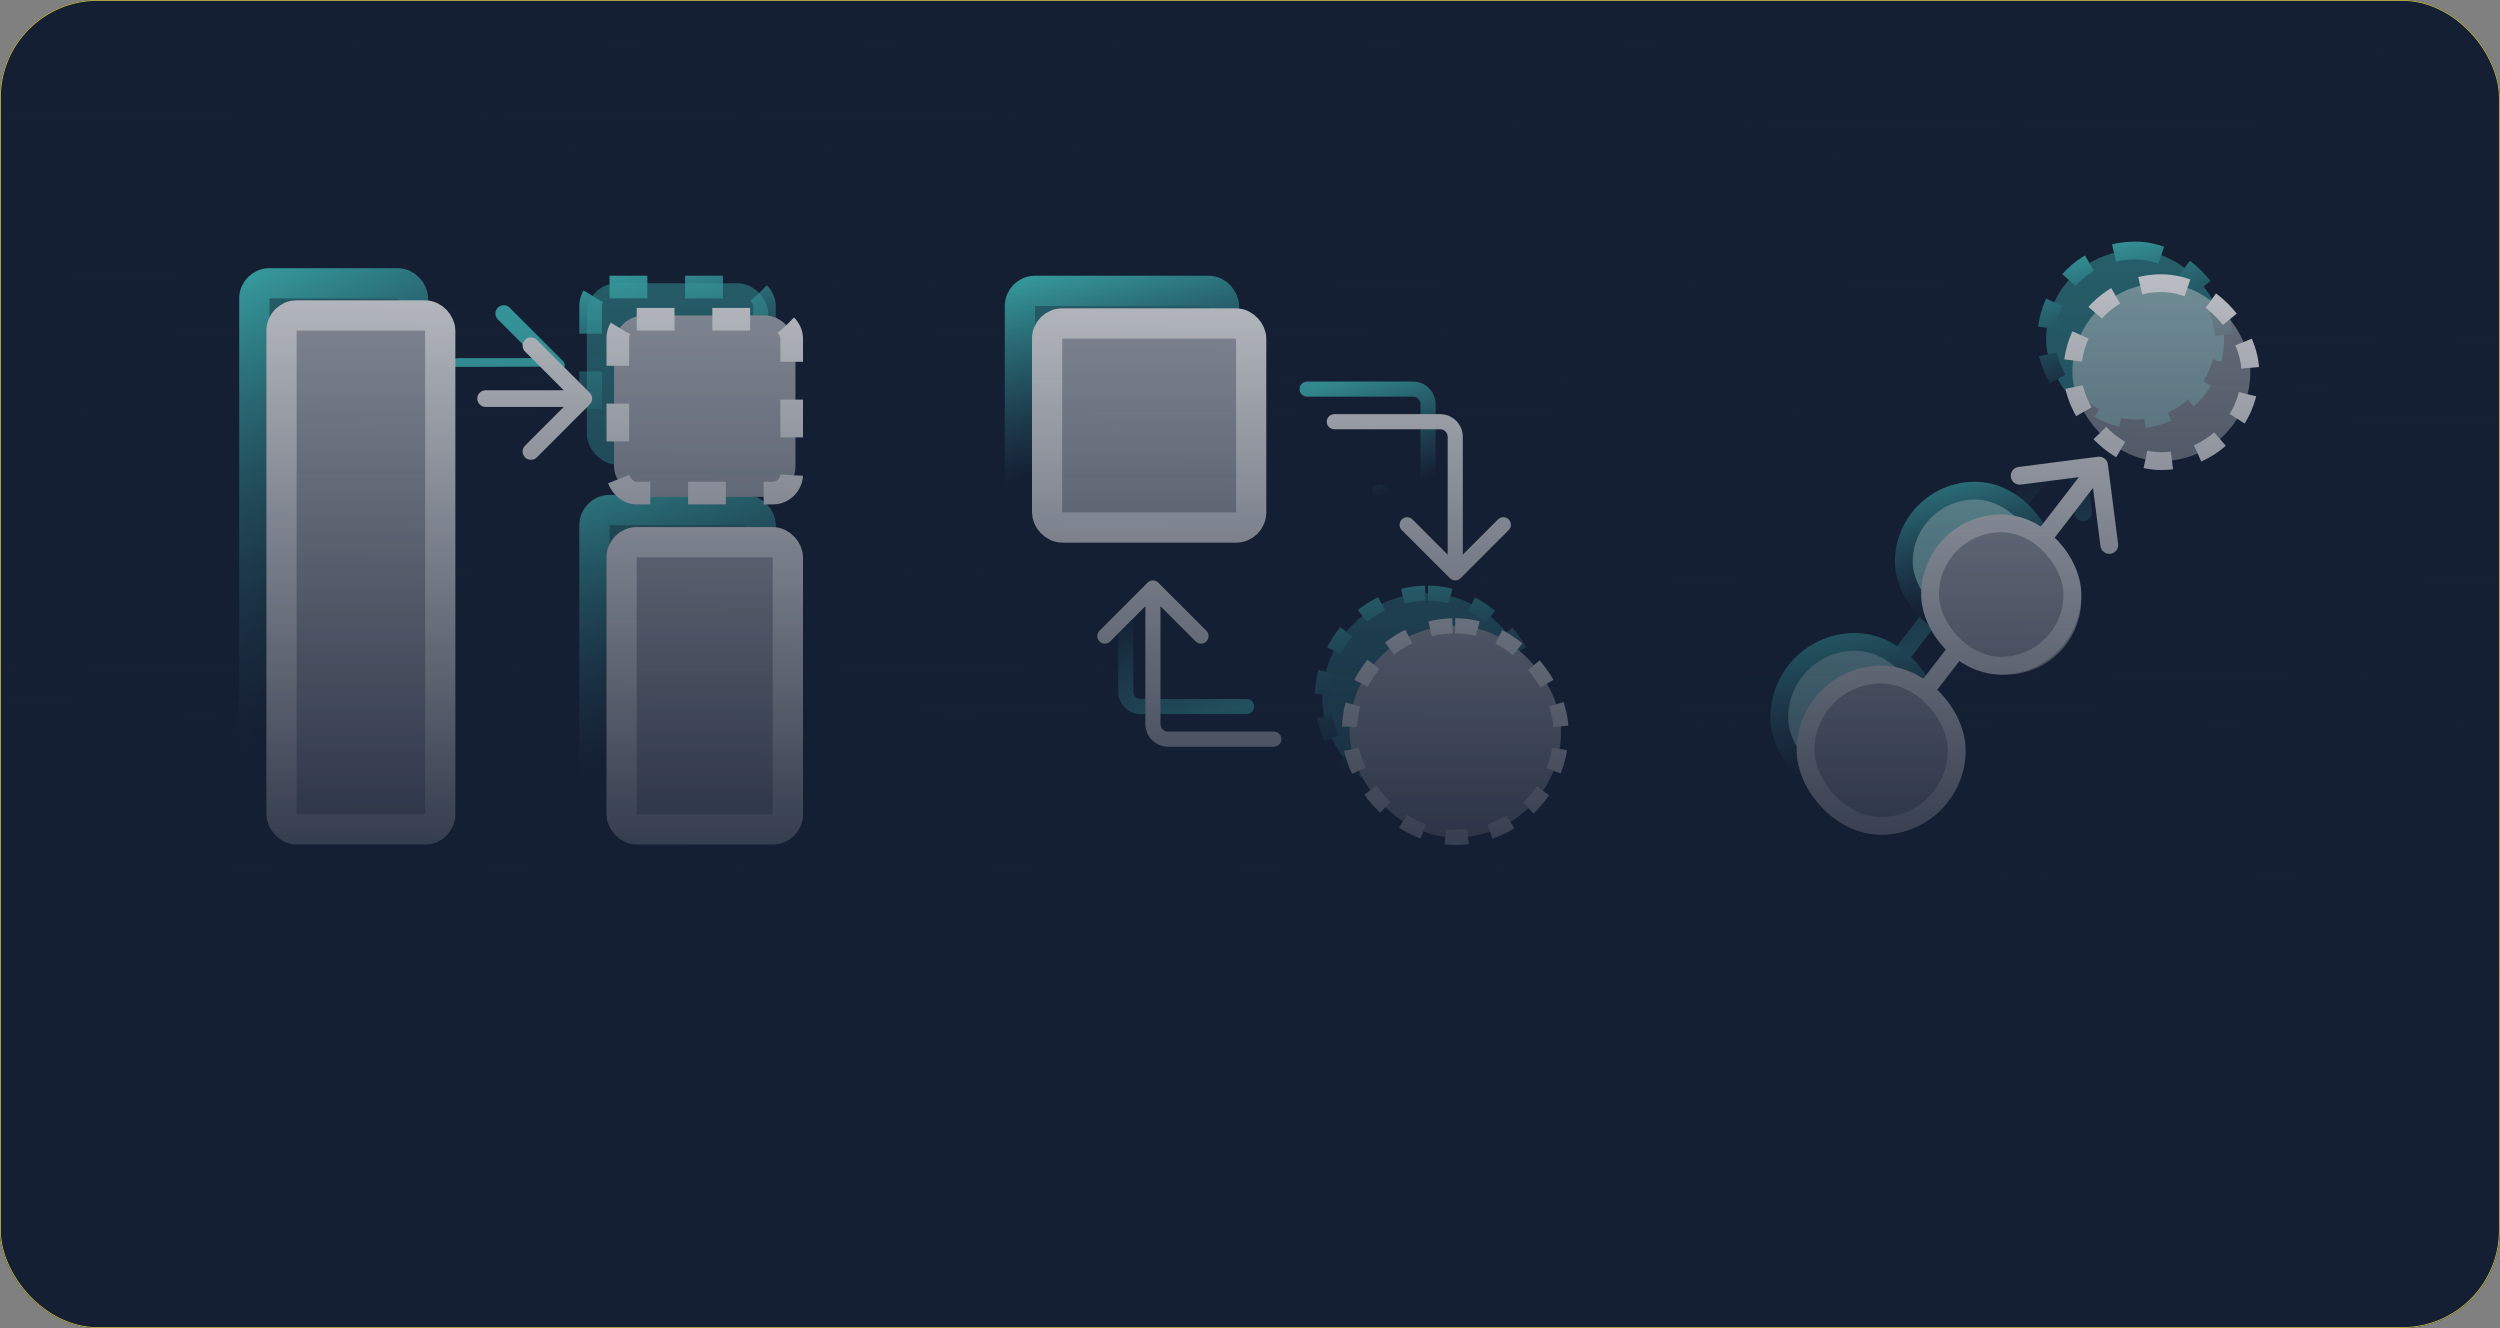 <svg width="3125" height="1660" viewBox="0 0 3125 1660" fill="none" xmlns="http://www.w3.org/2000/svg">
<rect x="0" y="0" width="3125" height="1660" fill="#808080" stroke="none"/>
<g clip-path="url(#clip0_10895_67763)">
<rect width="3124.71" height="1660" rx="122.059" fill="#151F33"/>
<path d="M1633.89 476.935C1628.67 476.935 1624.44 481.164 1624.44 486.382C1624.44 491.599 1628.67 495.829 1633.89 495.829V476.935ZM1778.37 682.009C1782.06 685.698 1788.04 685.698 1791.73 682.009L1851.85 621.886C1855.54 618.197 1855.54 612.215 1851.85 608.526C1848.16 604.836 1842.18 604.836 1838.49 608.526L1785.05 661.968L1731.61 608.526C1727.92 604.836 1721.93 604.836 1718.25 608.526C1714.56 612.215 1714.56 618.197 1718.25 621.886L1778.37 682.009ZM1633.89 495.829H1766.15V476.935H1633.89V495.829ZM1775.6 505.276V675.328H1794.5V505.276H1775.6ZM1766.15 495.829C1771.37 495.829 1775.6 500.059 1775.6 505.276H1794.5C1794.5 489.624 1781.81 476.935 1766.15 476.935V495.829Z" fill="url(#paint0_linear_10895_67763)"/>
<path d="M1558.31 892.617C1563.53 892.617 1567.76 888.388 1567.76 883.17C1567.76 877.952 1563.53 873.723 1558.31 873.723V892.617ZM1413.84 687.543C1410.15 683.854 1404.16 683.854 1400.47 687.543L1340.35 747.665C1336.66 751.355 1336.66 757.337 1340.35 761.026C1344.04 764.715 1350.02 764.715 1353.71 761.026L1407.16 707.584L1460.6 761.026C1464.29 764.715 1470.27 764.715 1473.96 761.026C1477.65 757.337 1477.65 751.355 1473.96 747.665L1413.84 687.543ZM1558.31 873.723H1426.05V892.617H1558.31V873.723ZM1416.6 864.275V694.223H1397.71V864.275H1416.6ZM1426.05 873.723C1420.83 873.723 1416.6 869.493 1416.6 864.275H1397.71C1397.71 879.928 1410.4 892.617 1426.05 892.617V873.723Z" fill="url(#paint1_linear_10895_67763)"/>
<rect x="1274.89" y="363.567" width="255.078" height="255.078" rx="18.895" fill="#44CFCB" fill-opacity="0.5" stroke="url(#paint2_linear_10895_67763)" stroke-width="37.789" stroke-linejoin="round"/>
<rect x="1652.79" y="741.46" width="264.525" height="264.525" rx="132.263" fill="#44CFCB" fill-opacity="0.5"/>
<rect x="1652.79" y="741.46" width="264.525" height="264.525" rx="132.263" stroke="url(#paint3_linear_10895_67763)" stroke-width="18.895" stroke-linejoin="round" stroke-dasharray="28.34 28.34"/>
<path d="M1667.89 517.695C1662.67 517.695 1658.44 521.925 1658.44 527.143C1658.44 532.36 1662.67 536.59 1667.89 536.59V517.695ZM1812.37 722.769C1816.06 726.459 1822.04 726.459 1825.73 722.769L1885.85 662.647C1889.54 658.958 1889.54 652.976 1885.85 649.286C1882.16 645.597 1876.18 645.597 1872.49 649.286L1819.05 702.729L1765.61 649.286C1761.92 645.597 1755.93 645.597 1752.25 649.286C1748.56 652.976 1748.56 658.958 1752.25 662.647L1812.37 722.769ZM1667.89 536.59H1800.15V517.695H1667.89V536.59ZM1809.6 546.037V716.089H1828.5V546.037H1809.6ZM1800.15 536.59C1805.37 536.59 1809.6 540.82 1809.6 546.037H1828.5C1828.5 530.384 1815.81 517.695 1800.15 517.695V536.59Z" fill="white"/>
<path d="M1592.31 933.378C1597.53 933.378 1601.76 929.148 1601.76 923.931C1601.76 918.713 1597.53 914.483 1592.31 914.483V933.378ZM1447.84 728.304C1444.15 724.614 1438.16 724.614 1434.47 728.304L1374.35 788.426C1370.66 792.116 1370.66 798.097 1374.35 801.787C1378.04 805.476 1384.02 805.476 1387.71 801.787L1441.16 748.345L1494.6 801.787C1498.29 805.476 1504.27 805.476 1507.96 801.787C1511.65 798.097 1511.65 792.116 1507.96 788.426L1447.84 728.304ZM1592.31 914.483H1460.05V933.378H1592.31V914.483ZM1450.6 905.036V734.984H1431.71V905.036H1450.6ZM1460.05 914.483C1454.83 914.483 1450.6 910.254 1450.6 905.036H1431.71C1431.71 920.689 1444.4 933.378 1460.05 933.378V914.483Z" fill="white"/>
<rect x="1308.89" y="404.327" width="255.078" height="255.078" rx="18.895" fill="#B4B7BE" stroke="white" stroke-width="37.789" stroke-linejoin="round"/>
<rect x="1686.79" y="782.221" width="264.525" height="264.525" rx="132.263" fill="#B4B7BE"/>
<rect x="1686.79" y="782.221" width="264.525" height="264.525" rx="132.263" stroke="white" stroke-width="18.895" stroke-linejoin="round" stroke-dasharray="28.34 28.34"/>
<path d="M2602.08 539.641C2601.3 533.55 2595.73 529.248 2589.64 530.032L2490.38 542.807C2484.29 543.591 2479.99 549.164 2480.77 555.255C2481.56 561.346 2487.13 565.648 2493.22 564.864L2581.45 553.508L2592.8 641.734C2593.59 647.825 2599.16 652.127 2605.25 651.343C2611.34 650.559 2615.64 644.986 2614.86 638.895L2602.08 539.641ZM2355.23 864.754L2599.86 547.854L2582.25 534.266L2337.63 851.165L2355.23 864.754Z" fill="url(#paint4_linear_10895_67763)"/>
<rect x="2557.7" y="313.112" width="222.386" height="222.386" rx="111.193" fill="#44CFCB" fill-opacity="0.5"/>
<rect x="2379.79" y="613.334" width="189.028" height="189.028" rx="94.514" fill="#9BE1DF"/>
<rect x="2224.11" y="802.361" width="189.028" height="200.147" rx="94.514" fill="#9BE1DF"/>
<rect x="2557.71" y="313.119" width="222.386" height="222.386" rx="111.193" stroke="url(#paint5_linear_10895_67763)" stroke-width="22.239" stroke-linejoin="round" stroke-dasharray="33.36 33.36"/>
<rect x="2379.78" y="613.332" width="177.909" height="177.909" rx="88.954" stroke="url(#paint6_linear_10895_67763)" stroke-width="22.239" stroke-linejoin="round"/>
<rect x="2224.12" y="802.36" width="189.028" height="189.028" rx="94.514" stroke="url(#paint7_linear_10895_67763)" stroke-width="22.239" stroke-linejoin="round"/>
<path d="M2634.87 580.524C2634.09 574.433 2628.52 570.131 2622.42 570.915L2523.17 583.691C2517.08 584.475 2512.78 590.048 2513.56 596.138C2514.34 602.229 2519.92 606.531 2526.01 605.747L2614.23 594.391L2625.59 682.618C2626.37 688.709 2631.95 693.011 2638.04 692.227C2644.13 691.443 2648.43 685.87 2647.65 679.779L2634.87 580.524ZM2388.02 905.638L2632.65 588.738L2615.04 575.149L2370.42 892.049L2388.02 905.638Z" fill="white"/>
<rect x="2590.49" y="353.995" width="222.386" height="222.386" rx="111.193" fill="white" fill-opacity="0.5"/>
<rect x="2412.58" y="654.218" width="189.028" height="189.028" rx="94.514" fill="#B4B7BE"/>
<rect x="2256.9" y="843.245" width="189.028" height="200.147" rx="94.514" fill="#B4B7BE"/>
<rect x="2590.5" y="354.003" width="222.386" height="222.386" rx="111.193" stroke="white" stroke-width="22.239" stroke-linejoin="round" stroke-dasharray="33.36 33.36"/>
<rect x="2412.57" y="654.216" width="177.909" height="177.909" rx="88.954" stroke="white" stroke-width="22.239" stroke-linejoin="round"/>
<rect x="2256.91" y="843.243" width="189.028" height="189.028" rx="94.514" stroke="white" stroke-width="22.239" stroke-linejoin="round"/>
<rect x="317.895" y="354.119" width="198.394" height="642.419" rx="18.895" fill="#44CFCB" fill-opacity="0.5" stroke="url(#paint8_linear_10895_67763)" stroke-width="37.789" stroke-linejoin="round"/>
<rect x="738.3" y="358.843" width="217.289" height="217.289" rx="23.618" stroke="url(#paint9_linear_10895_67763)" stroke-width="28.342" stroke-linejoin="round" stroke-dasharray="47.24 47.24"/>
<rect x="733.578" y="354.119" width="226.736" height="226.736" rx="37.789" fill="#44CFCB" fill-opacity="0.5"/>
<rect x="743.024" y="637.539" width="207.841" height="358.999" rx="18.895" fill="#44CFCB" fill-opacity="0.5" stroke="url(#paint10_linear_10895_67763)" stroke-width="37.789" stroke-linejoin="round"/>
<path d="M572.973 447.648C567.233 447.648 562.581 452.301 562.581 458.04C562.581 463.779 567.233 468.432 572.973 468.432V447.648ZM703.136 465.388C707.195 461.33 707.195 454.75 703.136 450.692L637.002 384.557C632.943 380.499 626.363 380.499 622.305 384.557C618.247 388.615 618.247 395.195 622.305 399.254L681.091 458.04L622.305 516.826C618.247 520.885 618.247 527.465 622.305 531.523C626.363 535.581 632.943 535.581 637.002 531.523L703.136 465.388ZM572.973 468.432L695.788 468.432V447.648L572.973 447.648V468.432Z" fill="url(#paint11_linear_10895_67763)"/>
<rect x="351.895" y="394.327" width="198.394" height="642.419" rx="18.895" fill="#B4B7BE" stroke="white" stroke-width="37.789" stroke-linejoin="round"/>
<rect x="767.578" y="394.327" width="226.736" height="226.736" rx="37.789" fill="#B4B7BE"/>
<rect x="772.3" y="399.051" width="217.289" height="217.289" rx="23.618" stroke="white" stroke-width="28.342" stroke-linejoin="round" stroke-dasharray="47.24 47.24"/>
<rect x="777.024" y="677.747" width="207.841" height="358.999" rx="18.895" fill="#B4B7BE" stroke="white" stroke-width="37.789" stroke-linejoin="round"/>
<path d="M606.973 487.856C601.233 487.856 596.581 492.509 596.581 498.248C596.581 503.987 601.233 508.64 606.973 508.64V487.856ZM737.136 505.596C741.195 501.538 741.195 494.958 737.136 490.9L671.002 424.765C666.943 420.707 660.363 420.707 656.305 424.765C652.247 428.823 652.247 435.403 656.305 439.462L715.091 498.248L656.305 557.034C652.247 561.093 652.247 567.673 656.305 571.731C660.363 575.789 666.943 575.789 671.002 571.731L737.136 505.596ZM606.973 508.64L729.788 508.64V487.856L606.973 487.856V508.64Z" fill="white"/>
<rect x="-124.5" y="-214.824" width="3473.79" height="1874.82" fill="url(#paint12_linear_10895_67763)"/>
</g>
<rect x="0.5" y="0.5" width="3123.71" height="1659" rx="121.559" stroke="#CFC144"/>
<defs>
<linearGradient id="paint0_linear_10895_67763" x1="1644.73" y1="486.382" x2="1698.75" y2="630.767" gradientUnits="userSpaceOnUse">
<stop stop-color="#44CFCB"/>
<stop offset="1" stop-color="#151F33"/>
</linearGradient>
<linearGradient id="paint1_linear_10895_67763" x1="1547.47" y1="883.17" x2="1493.45" y2="738.785" gradientUnits="userSpaceOnUse">
<stop stop-color="#44CFCB"/>
<stop offset="1" stop-color="#151F33"/>
</linearGradient>
<linearGradient id="paint2_linear_10895_67763" x1="1277" y1="344.672" x2="1347.09" y2="578.82" gradientUnits="userSpaceOnUse">
<stop stop-color="#44CFCB"/>
<stop offset="1" stop-color="#151F33"/>
</linearGradient>
<linearGradient id="paint3_linear_10895_67763" x1="1663.66" y1="732.013" x2="1731.49" y2="958.607" gradientUnits="userSpaceOnUse">
<stop stop-color="#44CFCB"/>
<stop offset="1" stop-color="#151F33"/>
</linearGradient>
<linearGradient id="paint4_linear_10895_67763" x1="2573.51" y1="857.96" x2="2480.46" y2="617.98" gradientUnits="userSpaceOnUse">
<stop stop-color="#44CFCB"/>
<stop offset="1" stop-color="#151F33"/>
</linearGradient>
<linearGradient id="paint5_linear_10895_67763" x1="2564.13" y1="302" x2="2622.67" y2="497.578" gradientUnits="userSpaceOnUse">
<stop stop-color="#44CFCB"/>
<stop offset="1" stop-color="#151F33"/>
</linearGradient>
<linearGradient id="paint6_linear_10895_67763" x1="2383.02" y1="602.213" x2="2430.91" y2="762.231" gradientUnits="userSpaceOnUse">
<stop stop-color="#44CFCB"/>
<stop offset="1" stop-color="#151F33"/>
</linearGradient>
<linearGradient id="paint7_linear_10895_67763" x1="2228.15" y1="791.24" x2="2278.71" y2="960.148" gradientUnits="userSpaceOnUse">
<stop stop-color="#44CFCB"/>
<stop offset="1" stop-color="#151F33"/>
</linearGradient>
<linearGradient id="paint8_linear_10895_67763" x1="315.937" y1="335.225" x2="608.978" y2="675.162" gradientUnits="userSpaceOnUse">
<stop stop-color="#44CFCB"/>
<stop offset="1" stop-color="#151F33"/>
</linearGradient>
<linearGradient id="paint9_linear_10895_67763" x1="741.744" y1="344.672" x2="800.525" y2="541.054" gradientUnits="userSpaceOnUse">
<stop stop-color="#44CFCB"/>
<stop offset="1" stop-color="#151F33"/>
</linearGradient>
<linearGradient id="paint10_linear_10895_67763" x1="741.744" y1="618.645" x2="877.205" y2="898.801" gradientUnits="userSpaceOnUse">
<stop stop-color="#44CFCB"/>
<stop offset="1" stop-color="#151F33"/>
</linearGradient>
<linearGradient id="paint11_linear_10895_67763" x1="581.78" y1="458.04" x2="581.782" y2="458.911" gradientUnits="userSpaceOnUse">
<stop stop-color="#44CFCB"/>
<stop offset="1" stop-color="#151F33"/>
</linearGradient>
<linearGradient id="paint12_linear_10895_67763" x1="1547" y1="1229.5" x2="1552" y2="-35.5" gradientUnits="userSpaceOnUse">
<stop stop-color="#151F33"/>
<stop offset="1" stop-color="#151F33" stop-opacity="0"/>
</linearGradient>
<clipPath id="clip0_10895_67763">
<rect width="3124.71" height="1660" rx="122.059" fill="white"/>
</clipPath>
</defs>
</svg>
